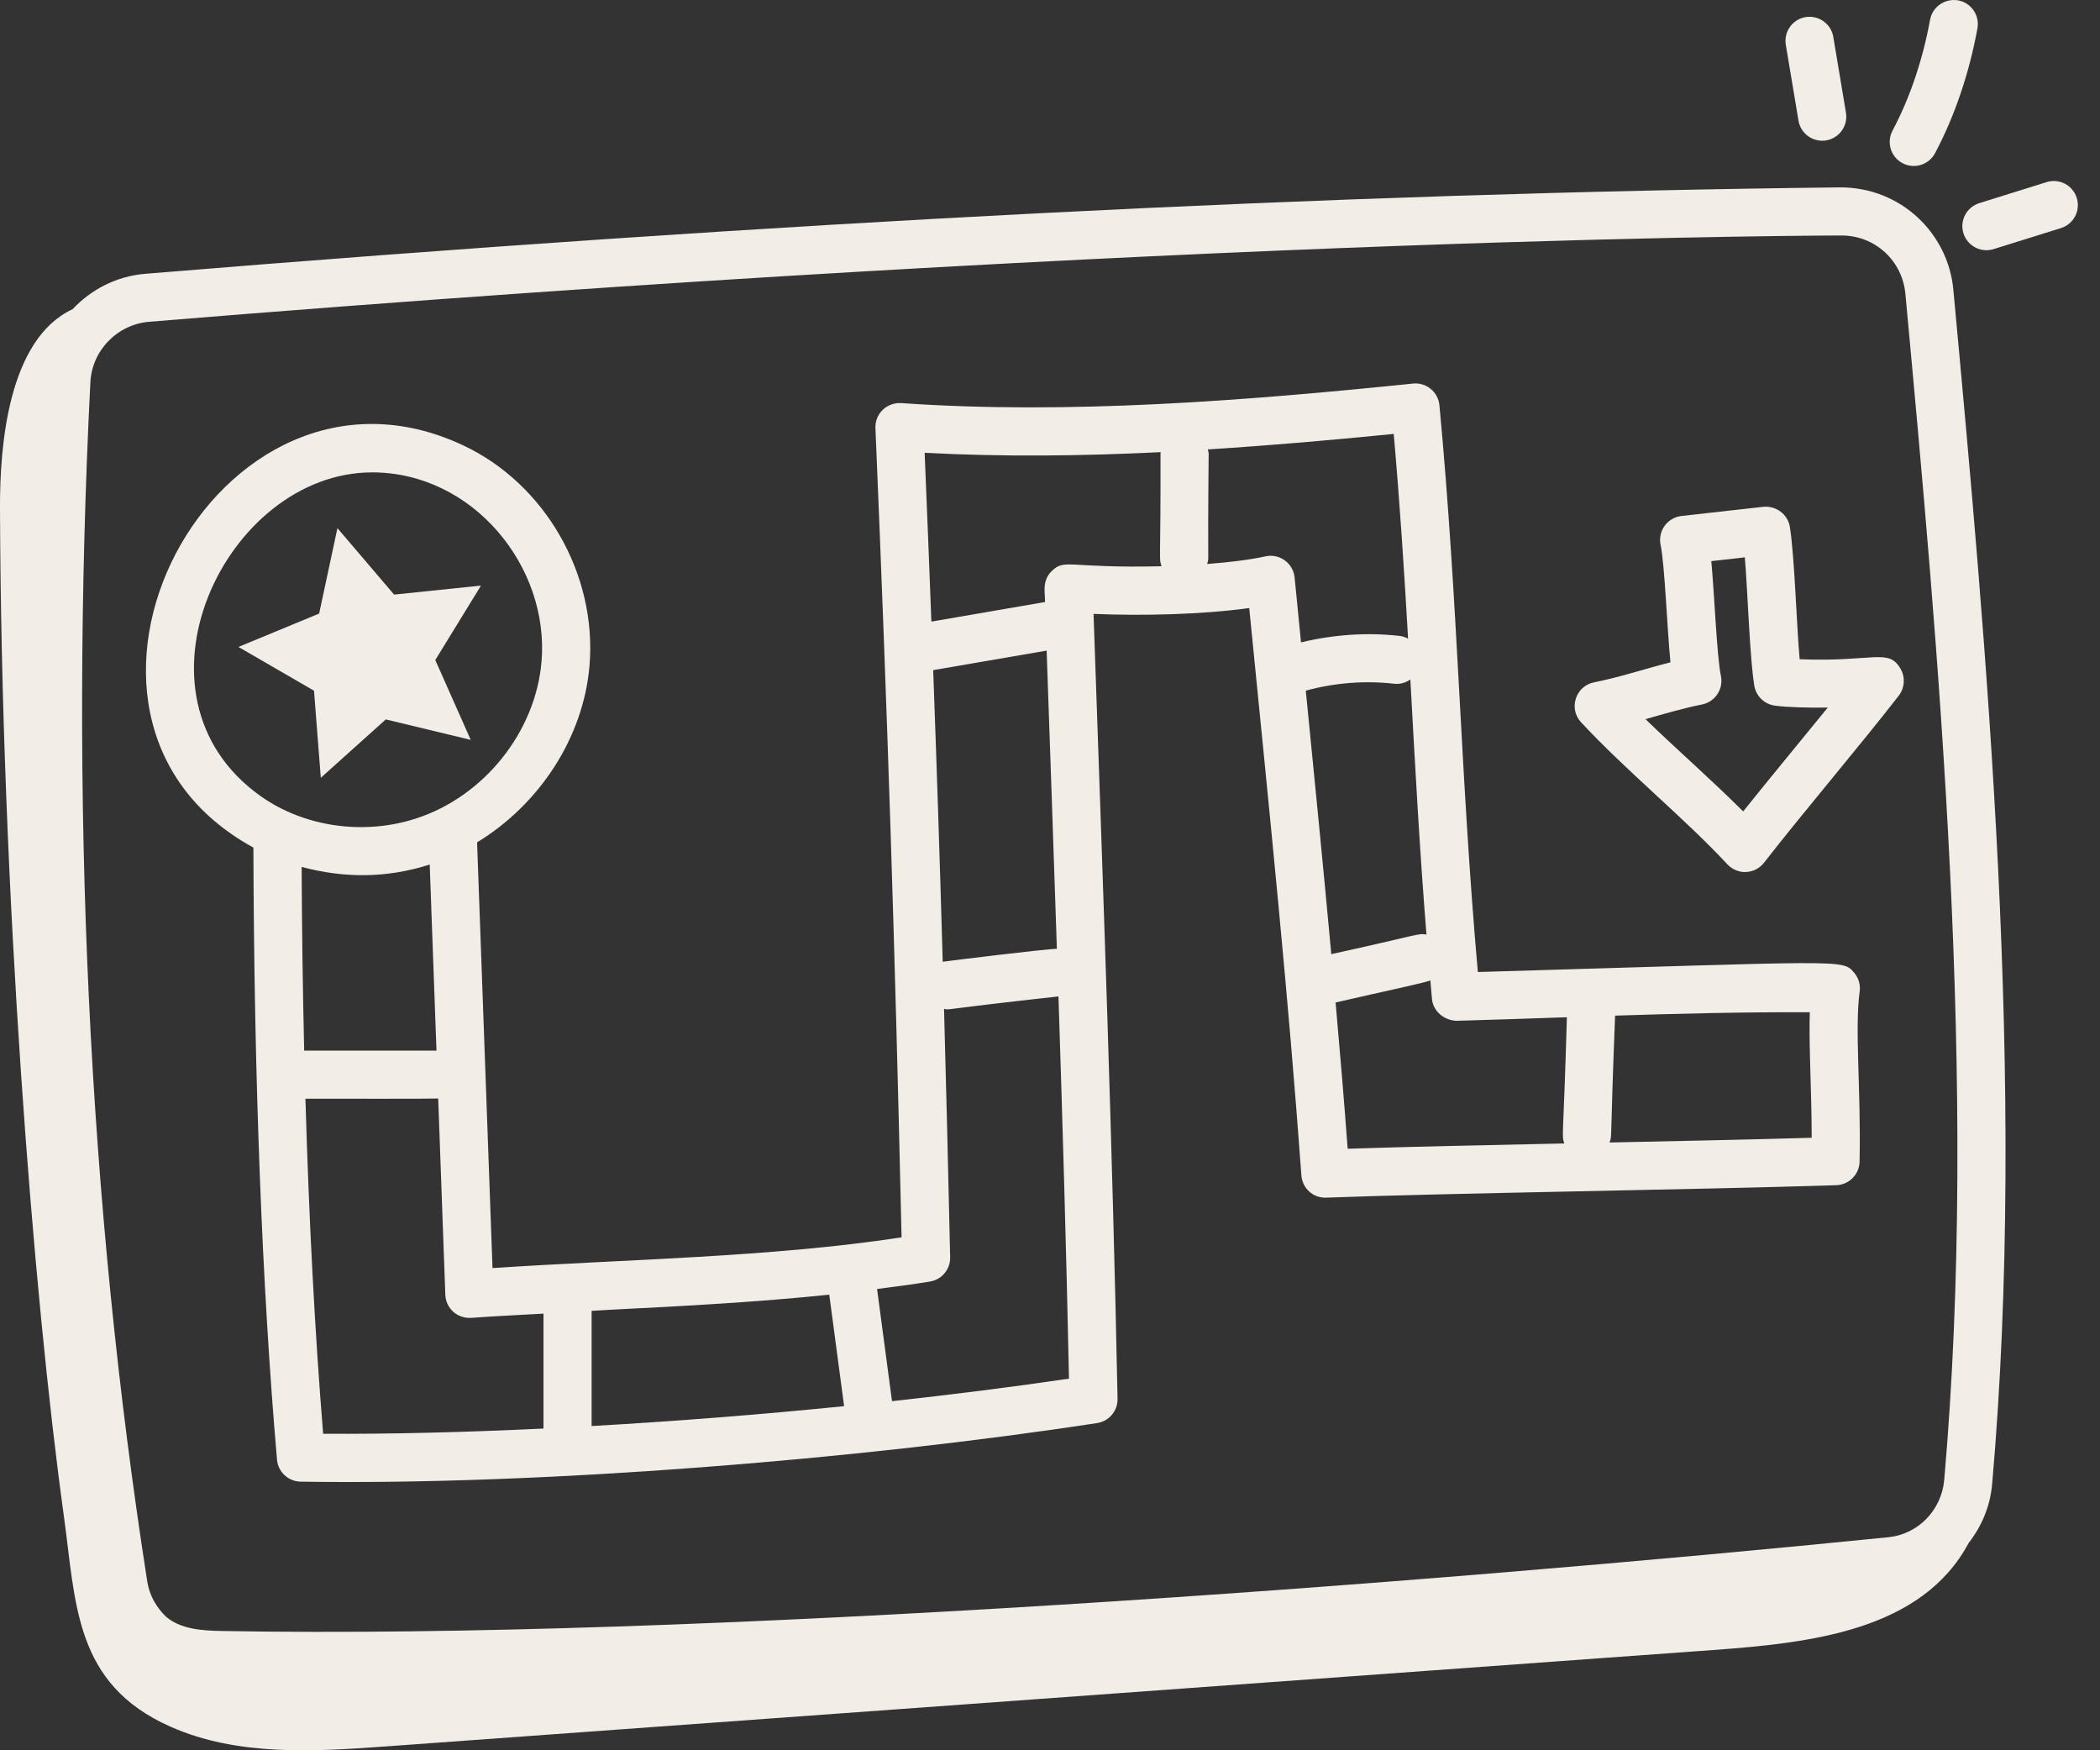 <svg width="72" height="60" viewBox="0 0 72 60" fill="none" xmlns="http://www.w3.org/2000/svg">
<rect x="0" y="0" width="72" height="60" fill="#333333" stroke="none"/>
<path d="M2.491 10.598C0.275 11.63 -0.007 15.295 0 17.404C0.043 30.532 1.147 44.431 2.185 51.934C2.605 54.975 2.54 57.727 5.847 59.192C8.142 60.209 10.763 60.047 13.267 59.865C28.422 58.764 43.578 57.663 58.734 56.563C62.08 56.32 65.888 55.901 67.499 52.89C67.941 52.323 68.236 51.635 68.302 50.875C69.502 37.205 68.099 22.078 66.971 9.923C66.794 8.016 65.191 6.423 63.095 6.423C45.799 6.621 26.79 7.59 4.983 9.386C4 9.466 3.126 9.92 2.491 10.598ZM5.118 11.03C41.351 8.047 63.521 8.073 63.141 8.073C64.284 8.073 65.222 8.93 65.328 10.076C66.45 22.165 67.845 37.208 66.659 50.731C66.568 51.767 65.765 52.593 64.749 52.696C48.76 54.306 23.81 56.204 7.615 55.911C6.94 55.899 6.206 55.856 5.694 55.423C5.356 55.097 5.122 54.685 5.049 54.215C3.034 41.322 2.377 27.491 3.098 13.108C3.152 12.013 4.021 11.12 5.118 11.03Z" fill="#F3EDE8"/>
<path d="M8.688 29.055C8.711 37.02 8.982 44.08 9.497 50.036C9.533 50.458 9.882 50.783 10.305 50.791C18.551 50.922 29.5 50.026 37.616 48.783C38.025 48.721 38.324 48.365 38.316 47.952C38.143 39.262 37.833 30.79 37.493 21.044C39.158 21.116 41.236 21.066 42.831 20.844C43.569 28.266 44.179 34.212 44.619 40.29C44.651 40.733 45.016 41.075 45.472 41.055C49.835 40.895 57.859 40.79 62.958 40.629C63.396 40.614 63.747 40.26 63.757 39.822C63.81 37.377 63.583 35.265 63.76 33.994C63.793 33.758 63.723 33.521 63.568 33.342C63.164 32.871 63.342 32.953 50.669 33.321C50.063 26.477 50.002 20.816 49.352 13.893C49.332 13.674 49.225 13.473 49.055 13.333C48.885 13.193 48.667 13.125 48.447 13.149C42.73 13.734 36.647 14.219 30.897 13.818C30.669 13.804 30.433 13.887 30.264 14.05C30.096 14.213 30.005 14.441 30.015 14.675C30.433 24.597 30.678 32.189 30.911 42.417C26.39 43.105 21.467 43.165 16.886 43.47L16.357 28.876C18.488 27.58 20.005 25.289 20.212 22.814C20.472 19.69 18.69 16.586 15.879 15.266C7.416 11.295 0.456 24.559 8.688 29.055ZM14.733 29.637L14.965 36.015H10.429C10.381 33.988 10.352 31.888 10.342 29.718C11.809 30.11 13.257 30.107 14.733 29.637ZM32.322 32.969C32.225 29.584 32.119 26.336 31.995 22.972C33.55 22.705 36.046 22.276 35.885 22.303C36.016 26.085 36.109 28.696 36.236 32.527C35.97 32.514 32.455 32.946 32.322 32.969ZM48.907 32.038C48.612 31.983 48.683 32.044 45.644 32.708C45.355 29.556 45.063 26.642 44.77 23.676C45.749 23.407 46.792 23.323 47.802 23.439C48.005 23.463 48.196 23.402 48.355 23.294C48.519 26.268 48.666 29.022 48.907 32.038ZM62.05 34.7C62.012 35.79 62.115 37.417 62.115 39.003C60.023 39.064 57.605 39.115 55.185 39.165C55.279 38.856 55.194 39.398 55.375 34.816C57.493 34.748 59.753 34.691 62.05 34.7ZM53.722 34.871C53.602 39.093 53.532 38.903 53.633 39.198C50.923 39.254 48.291 39.311 46.206 39.379C46.08 37.686 45.939 36.023 45.792 34.366C47.594 33.949 48.771 33.711 49.041 33.609C49.06 33.823 49.075 34.029 49.096 34.245C49.136 34.677 49.528 34.982 49.938 34.993C51.052 34.964 52.296 34.92 53.722 34.871ZM48.277 21.893C48.189 21.847 48.094 21.812 47.99 21.8C46.869 21.671 45.709 21.755 44.606 22.021L44.387 19.798C44.338 19.303 43.87 18.967 43.389 19.072C42.84 19.192 42.141 19.276 41.389 19.334C41.462 19.01 41.397 19.769 41.44 15.55C41.44 15.499 41.42 15.455 41.411 15.406C43.559 15.271 45.695 15.083 47.785 14.875C48 17.314 48.148 19.637 48.277 21.893ZM39.798 15.5C39.797 15.515 39.789 15.528 39.789 15.543C39.798 19.392 39.725 19.107 39.825 19.411C36.636 19.488 36.515 19.139 36.067 19.569C35.695 19.923 35.847 20.379 35.828 20.638L31.933 21.309C31.862 19.442 31.786 17.528 31.702 15.521C34.368 15.665 37.087 15.633 39.798 15.5ZM31.889 43.931C32.293 43.864 32.586 43.509 32.577 43.1C32.509 40.066 32.441 37.272 32.367 34.586C32.667 34.619 31.87 34.648 36.29 34.157C36.432 38.506 36.559 42.824 36.651 47.26C34.713 47.546 32.669 47.804 30.583 48.032L30.071 44.187C30.68 44.107 31.291 44.032 31.889 43.931ZM21.033 44.893C23.479 44.771 25.978 44.635 28.432 44.382L28.941 48.204C26.053 48.494 23.116 48.725 20.284 48.885V44.936C20.537 44.924 20.78 44.906 21.033 44.893ZM18.634 45.032V48.971C15.938 49.1 13.371 49.163 11.079 49.15C10.795 45.678 10.593 41.831 10.472 37.665C12.098 37.663 14.719 37.672 15.024 37.657L15.268 44.383C15.276 44.607 15.375 44.819 15.542 44.968C15.709 45.119 15.93 45.19 16.154 45.177C16.966 45.116 17.806 45.079 18.634 45.032ZM12.761 16.193C16.206 16.193 18.839 19.414 18.567 22.677C18.366 25.085 16.601 27.297 14.274 28.055C12.476 28.642 10.433 28.351 8.941 27.295C4.075 23.849 7.726 16.193 12.761 16.193Z" fill="#F3EDE8"/>
<path d="M10.999 26.663L13.227 24.662L16.139 25.363L14.924 22.626L16.491 20.074L13.512 20.383L11.569 18.105L10.942 21.033L8.175 22.177L10.766 23.678L10.999 26.663Z" fill="#F3EDE8"/>
<path d="M59.225 29.63C59.405 29.823 59.666 29.909 59.866 29.892C60.108 29.881 60.332 29.765 60.481 29.574C61.153 28.709 61.961 27.724 62.77 26.737C63.593 25.734 64.416 24.729 65.1 23.848C65.302 23.588 65.33 23.233 65.172 22.945C64.758 22.196 64.255 22.702 61.702 22.599C61.594 21.385 61.527 19.049 61.366 18.061C61.295 17.627 60.897 17.335 60.459 17.373L57.65 17.688C57.168 17.742 56.835 18.202 56.935 18.679C57.076 19.341 57.165 21.64 57.273 22.704C56.41 22.924 55.508 23.223 54.655 23.39C54.021 23.515 53.769 24.289 54.21 24.762C55.77 26.441 57.718 28.011 59.225 29.63ZM58.353 24.15C58.809 24.06 59.096 23.616 59.002 23.169C58.864 22.521 58.777 20.324 58.673 19.235L59.823 19.106C59.928 20.392 59.99 22.536 60.147 23.503C60.206 23.863 60.494 24.142 60.856 24.19C61.321 24.25 61.991 24.263 62.666 24.256C61.701 25.444 60.629 26.734 59.766 27.816C58.677 26.727 57.499 25.704 56.417 24.653C57.064 24.467 57.754 24.268 58.353 24.15Z" fill="#F3EDE8"/>
<path d="M62.612 4.813C63.061 4.738 63.365 4.312 63.29 3.863L62.856 1.265C62.781 0.815 62.354 0.513 61.906 0.586C61.457 0.661 61.153 1.087 61.228 1.536L61.662 4.134C61.737 4.584 62.161 4.886 62.612 4.813Z" fill="#F3EDE8"/>
<path d="M66.344 5.252C67.015 3.99 67.517 2.51 67.798 0.972C67.88 0.523 67.582 0.094 67.135 0.012C66.685 -0.063 66.257 0.229 66.174 0.676C65.924 2.049 65.479 3.364 64.887 4.478C64.673 4.88 64.826 5.379 65.228 5.593C65.63 5.807 66.129 5.655 66.344 5.252Z" fill="#F3EDE8"/>
<path d="M71.203 6.785C71.067 6.35 70.606 6.106 70.169 6.243L67.861 6.964C67.426 7.1 67.182 7.562 67.318 7.997C67.456 8.44 67.928 8.674 68.351 8.54L70.661 7.819C71.097 7.682 71.339 7.22 71.203 6.785Z" fill="#F3EDE8"/>
</svg>
